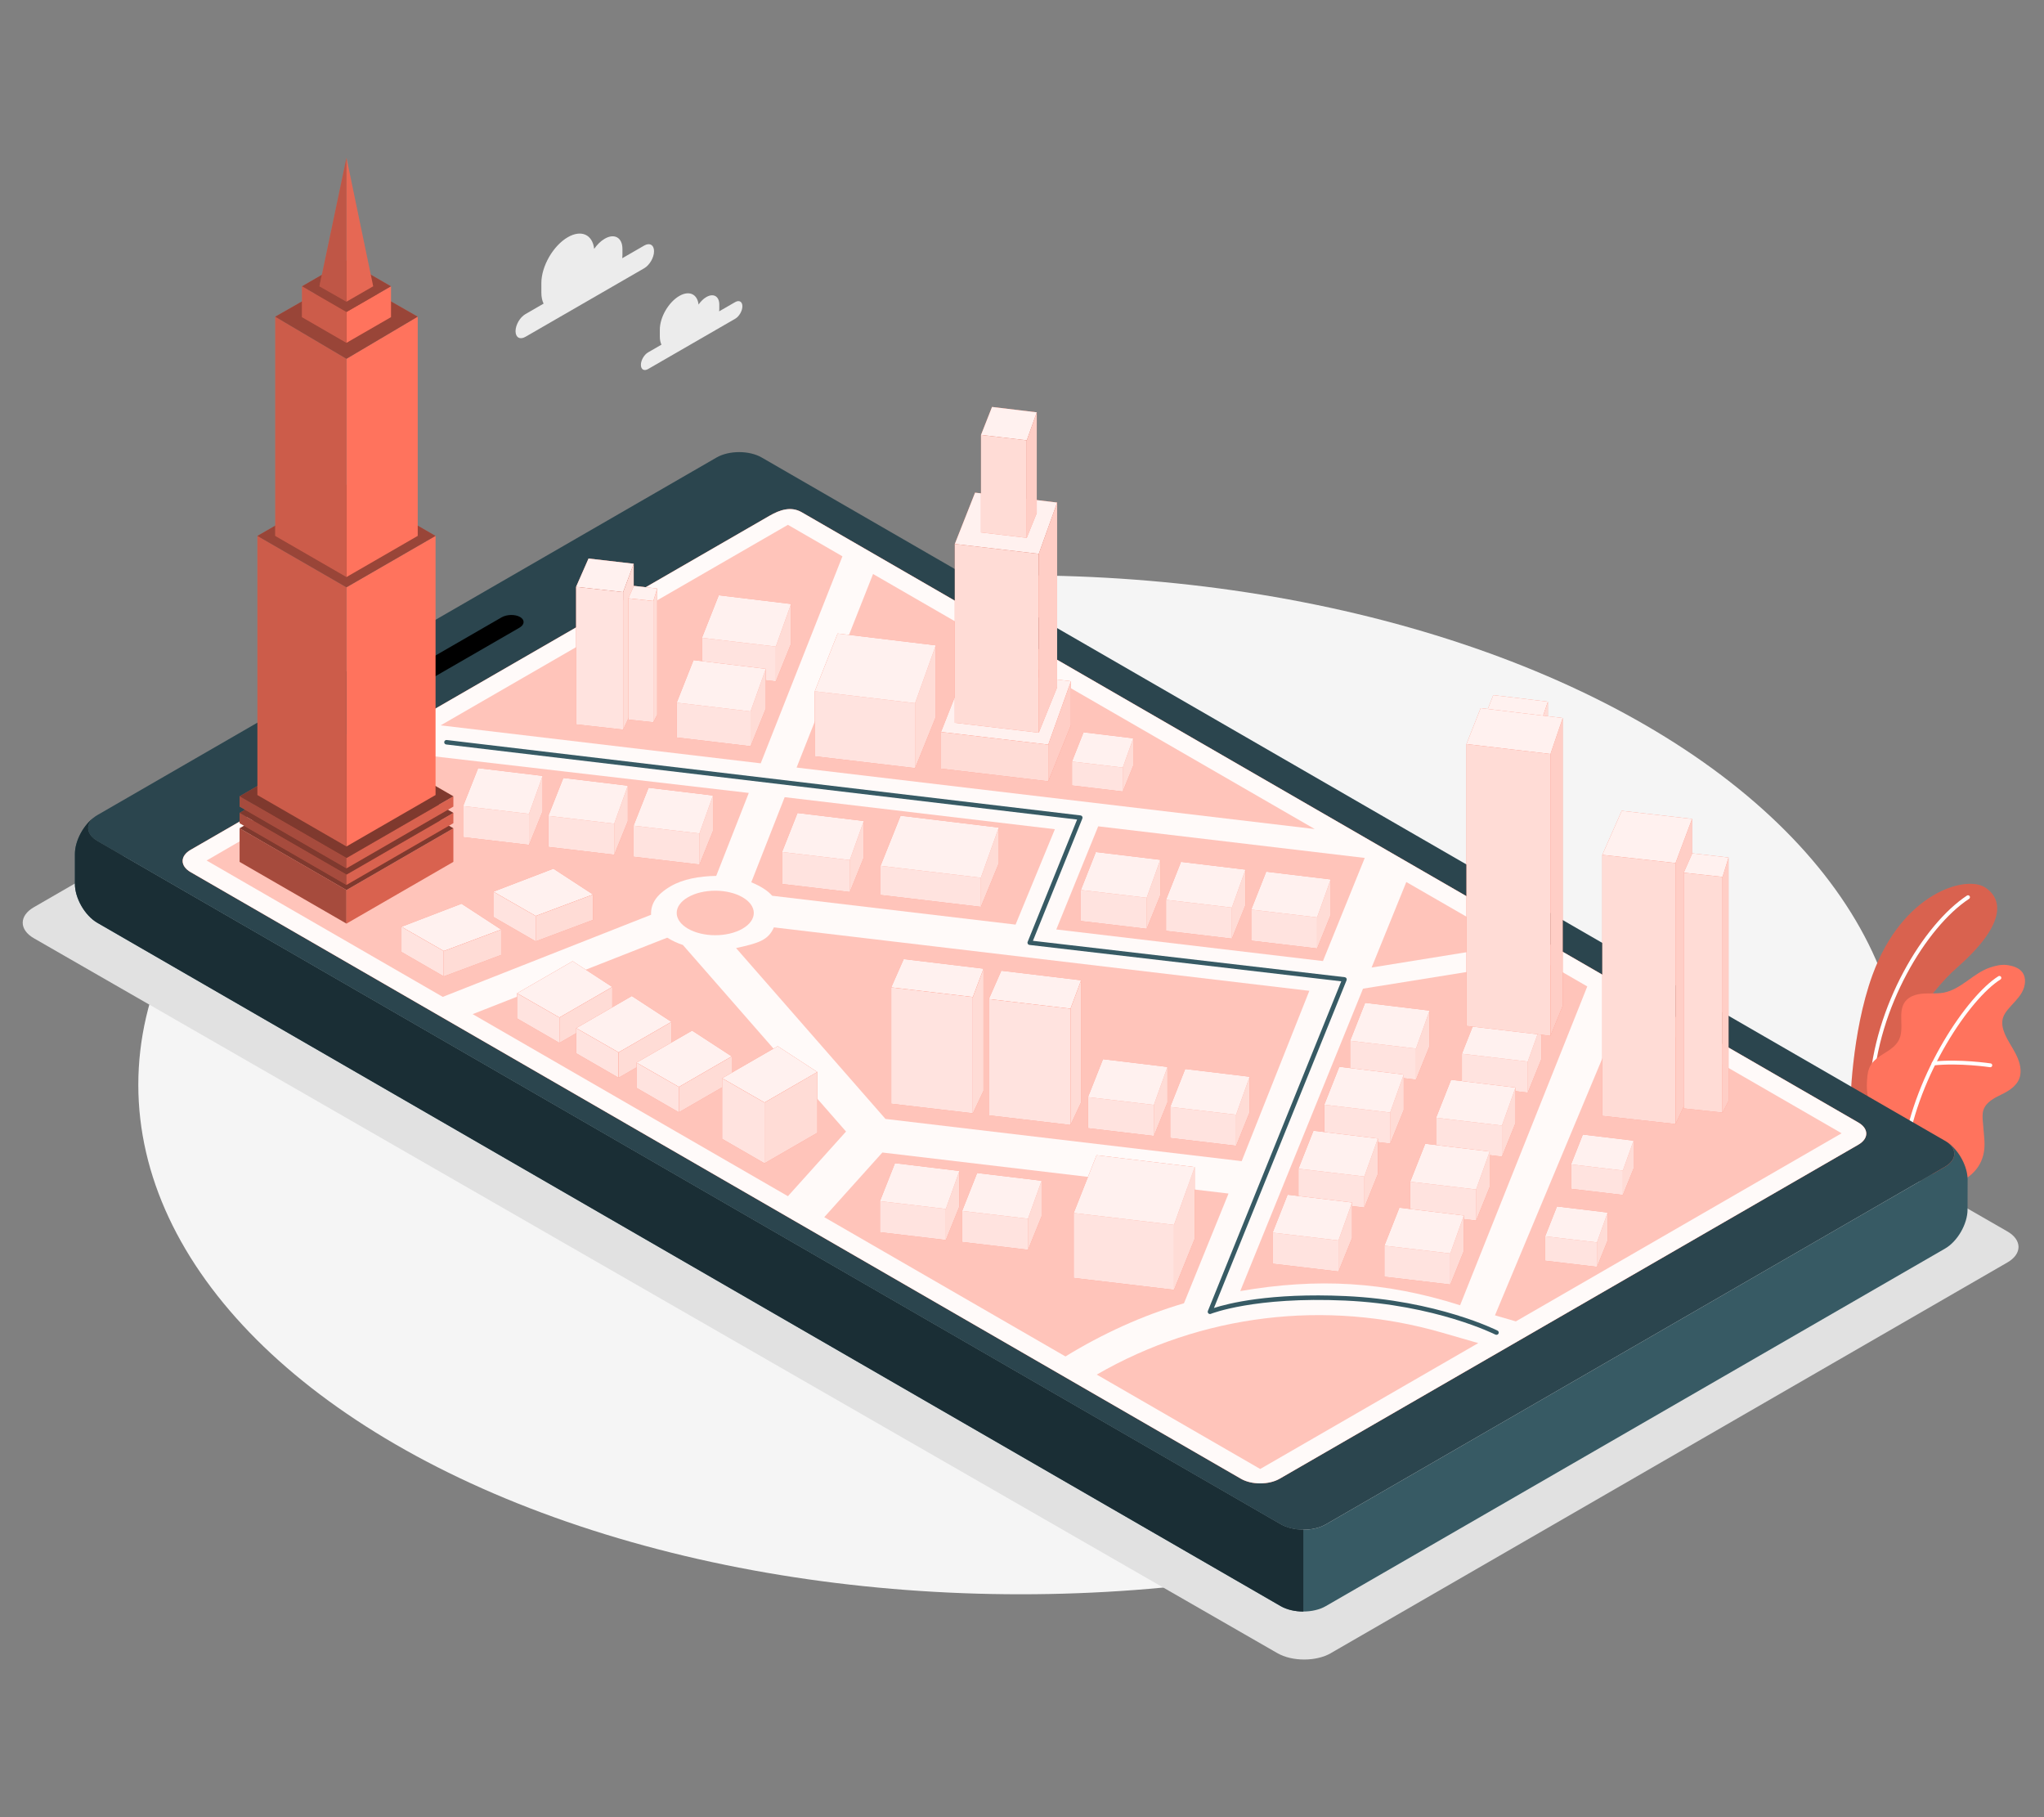 <?xml version="1.0" encoding="UTF-8"?>
<svg id="Layer_2" data-name="Layer 2" xmlns="http://www.w3.org/2000/svg" viewBox="0 0 540 480">
  <rect x="0" y="0" width="540" height="480" fill="#808080" stroke="none"/>
  <defs>
    <style>
      .cls-1 {
        fill: #ff735d;
      }

      .cls-1, .cls-2, .cls-3, .cls-4, .cls-5, .cls-6, .cls-7, .cls-8, .cls-9, .cls-10, .cls-11, .cls-12, .cls-13, .cls-14, .cls-15, .cls-16, .cls-17, .cls-18, .cls-19, .cls-20, .cls-21, .cls-22 {
        stroke-width: 0px;
      }

      .cls-2, .cls-23 {
        opacity: .4;
      }

      .cls-3 {
        fill: #375a64;
      }

      .cls-4 {
        fill: #e1e1e1;
      }

      .cls-5 {
        fill: #ececec;
      }

      .cls-6 {
        opacity: .9;
      }

      .cls-6, .cls-10, .cls-15, .cls-17, .cls-18, .cls-21 {
        fill: #fff;
      }

      .cls-7 {
        opacity: .25;
      }

      .cls-9 {
        fill: #2b454e;
      }

      .cls-10 {
        opacity: .8;
      }

      .cls-11 {
        fill: #f5f5f5;
      }

      .cls-12 {
        fill: none;
      }

      .cls-13 {
        opacity: .2;
      }

      .cls-14 {
        fill: #1a2e35;
      }

      .cls-24, .cls-20 {
        opacity: .15;
      }

      .cls-16 {
        opacity: .35;
      }

      .cls-17 {
        opacity: .65;
      }

      .cls-18 {
        opacity: .75;
      }

      .cls-19 {
        opacity: .5;
      }

      .cls-21 {
        opacity: .96;
      }

      .cls-22 {
        opacity: .1;
      }
    </style>
  </defs>
  <g id="Layer_2-2" data-name="Layer 2">
    <g>
      <rect class="cls-12" width="540" height="480"/>
      <g>
        <ellipse id="Floor" class="cls-11" cx="269.63" cy="286.55" rx="233.09" ry="134.57"/>
        <path id="Shadow" class="cls-4" d="m351.62,436.65l178.71-103.18c3.92-2.26,3.92-5.93,0-8.19L201.83,136.46c-3.92-2.26-10.26-2.26-14.18,0L8.94,239.64c-3.92,2.26-3.92,5.93,0,8.19l328.51,188.83c3.92,2.26,10.26,2.26,14.18,0Z"/>
        <g id="Plants">
          <g>
            <path class="cls-1" d="m495.05,297.54l-6.23-5.37s.25-19.18,5.86-34.61c7.89-21.7,24.64-26.46,29.74-23.15,5.1,3.3,5.11,10.19-7.4,21.18-7.39,6.48-18.11,21.14-21.97,41.96Z"/>
            <g class="cls-24">
              <path class="cls-8" d="m495.05,297.54l-6.23-5.37s.25-19.18,5.86-34.61c7.89-21.7,24.64-26.46,29.74-23.15,5.1,3.3,5.11,10.19-7.4,21.18-7.39,6.48-18.11,21.14-21.97,41.96Z"/>
            </g>
            <path class="cls-15" d="m494.24,288.16s.05,0,.07,0c.28.02.52-.2.54-.48,1.18-21.52,14.08-42.85,25.36-50.26.23-.15.3-.47.15-.71-.16-.23-.47-.3-.71-.15-11.48,7.55-24.61,29.21-25.81,51.05-.01.26.16.48.41.53Z"/>
          </g>
          <g>
            <path class="cls-1" d="m513.4,312.56c.98.85,3.54-.09,4.53-.51,1.69-.71,3.18-1.9,4.3-3.35,1.3-1.69,1.93-3.65,2.04-5.78.06-1.1-.04-2.21-.14-3.31-.1-1.08-.19-2.16-.28-3.24-.09-1.07-.18-2.17.15-3.18.68-2.05,2.83-3.16,4.77-4.09,2.15-1.04,4.46-2.51,4.94-5.04.37-1.95-.29-3.96-1.2-5.73-.91-1.77-2.08-3.4-2.86-5.23-.56-1.32-.91-2.8-.51-4.18.25-.85.77-1.6,1.33-2.29,1.21-1.47,2.68-2.75,3.64-4.4s1.3-3.86.17-5.4c-.93-1.26-2.59-1.73-4.14-1.93-1.44-.18-2.95.19-4.32.64-4.45,1.45-7.66,5.76-12.26,6.65-1.77.34-3.6.14-5.4.26-1.8.12-3.72.65-4.82,2.08-2.17,2.82-.02,7.23-1.76,10.33-1.54,2.74-4.61,3.31-6.73,5.64-.93,1.02-1.35,2.33-1.5,3.69-.25,2.32-.24,4.06.36,6.8.5,2.27,2.42,6.54,2.42,6.54.05.08,17.11,14.89,17.26,15.02Z"/>
            <path class="cls-15" d="m503.2,304.28s.01,0,.01,0c.29.04.54-.15.59-.43,3.04-20,16.65-40.08,24.69-45.12.24-.15.31-.46.16-.7-.15-.24-.46-.31-.7-.16-8.2,5.14-22.07,25.55-25.15,45.83-.04.27.14.52.41.58Z"/>
            <path class="cls-15" d="m510.74,281.42s.1.01.15,0c6.76-.73,14.77.47,14.85.48.28.04.54-.15.58-.43.04-.28-.12-.54-.43-.58-.08-.01-8.22-1.23-15.11-.49-.28.03-.48.28-.45.56.02.23.19.4.41.45Z"/>
          </g>
        </g>
        <g id="Clouds">
          <path id="Cloud" class="cls-5" d="m170.18,64.87l-5.79,3.34c.03-.26.05-.52.05-.77v-1.68c0-2.99-2.1-4.2-4.68-2.7-1.05.6-2.01,1.56-2.79,2.68-.42-3.75-3.37-5.15-6.95-3.09-3.87,2.23-7,7.67-7,12.13v2.51c0,1.16.21,2.13.59,2.91l-4.81,2.78c-1.43.83-2.6,2.84-2.6,4.5s1.16,2.33,2.6,1.5l31.39-18.12c1.43-.83,2.6-2.84,2.6-4.5s-1.16-2.33-2.6-1.5Z"/>
          <path id="Cloud-2" data-name="Cloud" class="cls-5" d="m194.24,79.79l-4.25,2.45c.02-.19.04-.38.04-.56v-1.23c0-2.19-1.54-3.08-3.43-1.98-.77.44-1.47,1.15-2.05,1.97-.31-2.75-2.47-3.78-5.09-2.26-2.84,1.64-5.14,5.62-5.14,8.89v1.84c0,.85.16,1.56.43,2.13l-3.53,2.04c-1.05.61-1.9,2.08-1.9,3.3s.85,1.71,1.9,1.1l23.01-13.28c1.05-.61,1.9-2.08,1.9-3.3s-.85-1.71-1.9-1.1Z"/>
        </g>
        <g id="Device">
          <g id="Device-2" data-name="Device">
            <g id="Device-3" data-name="Device">
              <path class="cls-3" d="m514.64,301.87c2.46,1.91,2.2,4.62-.79,6.33l-163.58,94.46c-3.29,1.88-8.62,1.89-11.9,0L25.74,222.15c-3.03-1.75-3.27-4.5-.7-6.4-2.96,2.09-5.25,6.32-5.25,9.84v7.86c-.02,3.79,2.64,8.41,5.94,10.31l312.62,180.49c3.3,1.9,8.63,1.9,11.91,0l163.59-94.44c3.29-1.88,5.95-6.5,5.95-10.31l.02-7.88c0-3.48-2.24-7.65-5.16-9.77Z"/>
              <path class="cls-9" d="m513.85,301.34L201.22,120.84c-3.28-1.89-8.61-1.89-11.9,0L25.74,215.29c-3.29,1.88-3.28,4.97,0,6.86l312.63,180.5c3.28,1.89,8.61,1.89,11.9,0l163.58-94.46c3.29-1.89,3.28-4.97,0-6.86Z"/>
              <path class="cls-14" d="m25.04,215.75c-2.96,2.09-5.25,6.32-5.25,9.84v7.86c0,3.8,2.64,8.41,5.94,10.31l312.62,180.49c1.65.95,3.81,1.42,5.97,1.43v-21.62c-2.15,0-4.31-.48-5.94-1.42L25.74,222.15c-3.03-1.75-3.27-4.5-.7-6.4Z"/>
              <path class="cls-8" d="m105.7,184.56c1.67-.96,1.67-2.53,0-3.49-1.67-.96-4.38-.96-6.05,0-1.67.96-1.67,2.53,0,3.49,1.67.96,4.38.96,6.05,0Z"/>
              <path class="cls-8" d="m113.89,179.28l23.35-13.48c1.39-.8,1.46-2.07.16-2.82-1.31-.75-3.5-.71-4.89.09l-23.35,13.48c-1.39.8-1.46,2.07-.16,2.82,1.31.75,3.5.71,4.89-.09Z"/>
              <path class="cls-1" d="m211.81,135.31c-2.81-1.62-5.74-.68-8.55.95L50.36,224.48c-2.81,1.62-2.82,4.26,0,5.89l277.48,160.24c2.82,1.63,7.39,1.62,10.21,0l152.88-88.23c2.83-1.63,2.82-4.26.01-5.88L211.81,135.31Z"/>
              <path class="cls-21" d="m211.81,135.31c-2.81-1.62-5.74-.68-8.55.95L50.36,224.48c-2.81,1.62-2.82,4.26,0,5.89l277.48,160.24c2.82,1.63,7.39,1.62,10.21,0l152.88-88.23c2.83-1.63,2.82-4.26.01-5.88L211.81,135.31Z"/>
            </g>
          </g>
          <g class="cls-23">
            <path class="cls-1" d="m332.94,388.02l57.6-33.25-9.67-2.79c-30.62-8.84-63.52-4.83-91.12,11.11h0l43.19,24.94Z"/>
            <path class="cls-1" d="m400.48,349.03l86.05-49.68-57.59-33.25-33.99,81.34c1.78.51,3.63,1.05,5.53,1.6Z"/>
            <path class="cls-1" d="m419.34,260.56l-33.6,84.22c-19.85-6.3-37.68-7.26-58.08-3.75l32.43-79.88,47.14-7.58,12.1,6.99Z"/>
            <path class="cls-1" d="m312.79,344.26l11.77-28.99-91.45-10.84-15.35,17.08,63.72,36.79c9.8-6,20.22-10.78,31.31-14.05Z"/>
            <polygon class="cls-1" points="371.53 232.98 400.14 249.47 362.36 255.57 371.53 232.98"/>
            <path class="cls-1" d="m181.76,237c3.98-2.3,10.42-2.3,14.4,0,3.98,2.3,3.98,6.02,0,8.31-3.98,2.3-10.42,2.3-14.4,0s-3.98-6.02,0-8.31Z"/>
            <path class="cls-1" d="m345.91,261.72l-141.46-16.76c-1.49,3.4-4.05,4.17-9.99,5.47l39.47,45.13,94.11,11.15,17.87-44.99Z"/>
            <path class="cls-1" d="m278.69,219.03l-10.39,25.2-64.3-7.62c-1.22-1.39-3.1-2.56-5.52-3.56l8.82-22.48,71.39,8.46Z"/>
            <polygon class="cls-1" points="360.55 226.62 349.51 253.86 279.06 245.51 290.13 218.27 360.55 226.62"/>
            <polygon class="cls-1" points="347.34 218.99 230.65 151.62 210.45 202.75 347.34 218.99"/>
            <path class="cls-1" d="m180.42,249.62l43.09,49.27-15.35,17.08-83.29-48.09,51.4-20.2c1.33.81,2.71,1.47,4.15,1.93Z"/>
            <polygon class="cls-1" points="200.97 201.63 222.56 146.95 208.16 138.63 116.42 191.6 200.97 201.63"/>
            <path class="cls-1" d="m104.14,198.56l-49.56,28.74,62.39,36.02,55.04-21.69c-.12-2.64,1.13-5.18,5.19-7.54,3.31-1.91,7.45-2.63,12.02-2.73l8.6-21.91-93.68-10.89Z"/>
          </g>
          <g id="City">
            <g>
              <polygon class="cls-1" points="215.25 199.76 215.25 182.6 241.75 185.74 241.75 202.89 215.25 199.76"/>
              <polygon class="cls-1" points="241.75 185.74 247.22 170.47 247.22 189.39 241.75 202.89 241.75 185.74"/>
              <polygon class="cls-1" points="247.22 170.47 221.29 167.34 215.25 182.6 241.75 185.74 247.22 170.47"/>
              <polygon class="cls-10" points="215.25 199.76 215.25 182.6 241.75 185.74 241.75 202.89 215.25 199.76"/>
              <polygon class="cls-18" points="241.75 185.74 247.22 170.47 247.22 189.39 241.75 202.89 241.75 185.74"/>
              <polygon class="cls-6" points="247.22 170.47 221.29 167.34 215.25 182.6 241.75 185.74 247.22 170.47"/>
            </g>
            <g>
              <polygon class="cls-1" points="232.63 236.4 232.63 228.71 259.13 231.85 259.13 239.54 232.63 236.4"/>
              <polygon class="cls-1" points="259.13 231.85 263.86 218.6 263.86 228.05 259.13 239.54 259.13 231.85"/>
              <polygon class="cls-1" points="263.86 218.6 237.93 215.47 232.63 228.71 259.13 231.85 263.86 218.6"/>
              <polygon class="cls-10" points="232.63 236.4 232.63 228.71 259.13 231.85 259.13 239.54 232.63 236.4"/>
              <polygon class="cls-18" points="259.13 231.85 263.86 218.6 263.86 228.05 259.13 239.54 259.13 231.85"/>
              <polygon class="cls-6" points="263.86 218.6 237.93 215.47 232.63 228.71 259.13 231.85 263.86 218.6"/>
            </g>
            <g>
              <polygon class="cls-1" points="283.66 337.56 283.66 320.41 310.16 323.54 310.16 340.7 283.66 337.56"/>
              <polygon class="cls-1" points="310.16 323.54 315.63 308.27 315.63 327.19 310.16 340.7 310.16 323.54"/>
              <polygon class="cls-1" points="315.63 308.27 289.7 305.14 283.66 320.41 310.16 323.54 315.63 308.27"/>
              <polygon class="cls-10" points="283.66 337.56 283.66 320.41 310.16 323.54 310.16 340.7 283.66 337.56"/>
              <polygon class="cls-18" points="310.16 323.54 315.63 308.27 315.63 327.19 310.16 340.7 310.16 323.54"/>
              <polygon class="cls-6" points="315.63 308.27 289.7 305.14 283.66 320.41 310.16 323.54 315.63 308.27"/>
            </g>
            <g>
              <polygon class="cls-1" points="283.21 207.48 283.21 201.16 296.62 202.75 296.62 209.07 283.21 207.48"/>
              <polygon class="cls-1" points="296.62 202.75 299.39 195.02 299.39 202.23 296.62 209.07 296.62 202.75"/>
              <polygon class="cls-1" points="299.39 195.02 286.26 193.43 283.21 201.16 296.62 202.75 299.39 195.02"/>
              <polygon class="cls-10" points="283.21 207.48 283.21 201.16 296.62 202.75 296.62 209.07 283.21 207.48"/>
              <polygon class="cls-18" points="296.62 202.75 299.39 195.02 299.39 202.23 296.62 209.07 296.62 202.75"/>
              <polygon class="cls-6" points="299.39 195.02 286.26 193.43 283.21 201.16 296.62 202.75 299.39 195.02"/>
            </g>
            <g>
              <polygon class="cls-1" points="185.45 177.68 185.45 168.48 204.96 170.79 204.96 179.98 185.45 177.68"/>
              <polygon class="cls-1" points="204.96 170.79 208.98 159.54 208.98 170.04 204.96 179.98 204.96 170.79"/>
              <polygon class="cls-1" points="208.98 159.54 189.89 157.24 185.45 168.48 204.96 170.79 208.98 159.54"/>
              <polygon class="cls-10" points="185.45 177.68 185.45 168.48 204.96 170.79 204.96 179.98 185.45 177.68"/>
              <polygon class="cls-18" points="204.96 170.79 208.98 159.54 208.98 170.04 204.96 179.98 204.96 170.79"/>
              <polygon class="cls-6" points="208.98 159.54 189.89 157.24 185.45 168.48 204.96 170.79 208.98 159.54"/>
            </g>
            <g>
              <polygon class="cls-1" points="285.55 243.28 285.55 235.09 302.94 237.14 302.94 245.34 285.55 243.28"/>
              <polygon class="cls-1" points="302.94 237.14 306.53 227.12 306.53 236.48 302.94 245.34 302.94 237.14"/>
              <polygon class="cls-1" points="306.53 227.12 289.51 225.06 285.55 235.09 302.94 237.14 306.53 227.12"/>
              <polygon class="cls-10" points="285.55 243.28 285.55 235.09 302.94 237.14 302.94 245.34 285.55 243.28"/>
              <polygon class="cls-18" points="302.94 237.14 306.53 227.12 306.53 236.48 302.94 245.34 302.94 237.14"/>
              <polygon class="cls-6" points="306.53 227.12 289.51 225.06 285.55 235.09 302.94 237.14 306.53 227.12"/>
            </g>
            <g>
              <polygon class="cls-1" points="206.61 233.5 206.61 225.06 224.51 227.18 224.51 235.62 206.61 233.5"/>
              <polygon class="cls-1" points="224.51 227.18 228.2 216.87 228.2 226.49 224.51 235.62 224.51 227.18"/>
              <polygon class="cls-1" points="228.2 216.87 210.69 214.75 206.61 225.06 224.51 227.18 228.2 216.87"/>
              <polygon class="cls-10" points="206.61 233.5 206.61 225.06 224.51 227.18 224.51 235.62 206.61 233.5"/>
              <polygon class="cls-18" points="224.51 227.18 228.2 216.87 228.2 226.49 224.51 235.62 224.51 227.18"/>
              <polygon class="cls-6" points="228.2 216.87 210.69 214.75 206.61 225.06 224.51 227.18 228.2 216.87"/>
            </g>
            <g>
              <polygon class="cls-1" points="308.05 245.88 308.05 237.68 325.45 239.74 325.45 247.94 308.05 245.88"/>
              <polygon class="cls-1" points="325.45 239.74 329.04 229.71 329.04 239.07 325.45 247.94 325.45 239.74"/>
              <polygon class="cls-1" points="329.04 229.71 312.01 227.66 308.05 237.68 325.45 239.74 329.04 229.71"/>
              <polygon class="cls-10" points="308.05 245.88 308.05 237.68 325.45 239.74 325.45 247.94 308.05 245.88"/>
              <polygon class="cls-18" points="325.45 239.74 329.04 229.71 329.04 239.07 325.45 247.94 325.45 239.74"/>
              <polygon class="cls-6" points="329.04 229.71 312.01 227.66 308.05 237.68 325.45 239.74 329.04 229.71"/>
            </g>
            <g>
              <polygon class="cls-1" points="330.56 248.47 330.56 240.27 347.96 242.33 347.96 250.53 330.56 248.47"/>
              <polygon class="cls-1" points="347.96 242.33 351.55 232.3 351.55 241.66 347.96 250.53 347.96 242.33"/>
              <polygon class="cls-1" points="351.55 232.3 334.52 230.25 330.56 240.27 347.96 242.33 351.55 232.3"/>
              <polygon class="cls-10" points="330.56 248.47 330.56 240.27 347.96 242.33 347.96 250.53 330.56 248.47"/>
              <polygon class="cls-18" points="347.96 242.33 351.55 232.3 351.55 241.66 347.96 250.53 347.96 242.33"/>
              <polygon class="cls-6" points="351.55 232.3 334.52 230.25 330.56 240.27 347.96 242.33 351.55 232.3"/>
            </g>
            <g>
              <polygon class="cls-1" points="122.36 221.12 122.36 212.92 139.76 214.98 139.76 223.17 122.36 221.12"/>
              <polygon class="cls-1" points="139.76 214.98 143.35 204.95 143.35 214.31 139.76 223.17 139.76 214.98"/>
              <polygon class="cls-1" points="143.35 204.95 126.32 202.9 122.36 212.92 139.76 214.98 143.35 204.95"/>
              <polygon class="cls-10" points="122.36 221.12 122.36 212.92 139.76 214.98 139.76 223.17 122.36 221.12"/>
              <polygon class="cls-18" points="139.76 214.98 143.35 204.95 143.35 214.31 139.76 223.17 139.76 214.98"/>
              <polygon class="cls-6" points="143.35 204.95 126.32 202.9 122.36 212.92 139.76 214.98 143.35 204.95"/>
            </g>
            <g>
              <polygon class="cls-1" points="144.87 223.71 144.87 215.51 162.27 217.57 162.27 225.77 144.87 223.71"/>
              <polygon class="cls-1" points="162.27 217.57 165.86 207.54 165.86 216.9 162.27 225.77 162.27 217.57"/>
              <polygon class="cls-1" points="165.86 207.54 148.83 205.49 144.87 215.51 162.27 217.57 165.86 207.54"/>
              <polygon class="cls-10" points="144.87 223.71 144.87 215.51 162.27 217.57 162.27 225.77 144.87 223.71"/>
              <polygon class="cls-18" points="162.27 217.57 165.86 207.54 165.86 216.9 162.27 225.77 162.27 217.57"/>
              <polygon class="cls-6" points="165.86 207.54 148.83 205.49 144.87 215.51 162.27 217.57 165.86 207.54"/>
            </g>
            <g>
              <polygon class="cls-1" points="167.38 226.3 167.38 218.1 184.78 220.16 184.78 228.36 167.38 226.3"/>
              <polygon class="cls-1" points="184.78 220.16 188.36 210.13 188.36 219.49 184.78 228.36 184.78 220.16"/>
              <polygon class="cls-1" points="188.36 210.13 171.34 208.08 167.38 218.1 184.78 220.16 188.36 210.13"/>
              <polygon class="cls-10" points="167.38 226.3 167.38 218.1 184.78 220.16 184.78 228.36 167.38 226.3"/>
              <polygon class="cls-18" points="184.78 220.16 188.36 210.13 188.36 219.49 184.78 228.36 184.78 220.16"/>
              <polygon class="cls-6" points="188.36 210.13 171.34 208.08 167.38 218.1 184.78 220.16 188.36 210.13"/>
            </g>
            <g>
              <polygon class="cls-1" points="392.01 194.81 392.01 189.92 406.77 191.66 406.77 196.54 392.01 194.81"/>
              <polygon class="cls-10" points="392.01 194.81 392.01 189.92 406.77 191.66 406.77 196.54 392.01 194.81"/>
              <polygon class="cls-1" points="406.77 191.66 408.93 185.34 408.93 191.27 406.77 196.54 406.77 191.66"/>
              <polygon class="cls-18" points="406.77 191.66 408.93 185.34 408.93 191.27 406.77 196.54 406.77 191.66"/>
              <polygon class="cls-1" points="408.93 185.34 394.51 183.61 392.01 189.92 406.77 191.66 408.93 185.34"/>
              <polygon class="cls-6" points="408.93 185.34 394.51 183.61 392.01 189.92 406.77 191.66 408.93 185.34"/>
            </g>
            <g>
              <polygon class="cls-1" points="287.44 298 287.44 289.8 304.84 291.86 304.84 300.06 287.44 298"/>
              <polygon class="cls-1" points="304.84 291.86 308.43 281.83 308.43 291.19 304.84 300.06 304.84 291.86"/>
              <polygon class="cls-1" points="308.43 281.83 291.4 279.78 287.44 289.8 304.84 291.86 308.43 281.83"/>
              <polygon class="cls-10" points="287.44 298 287.44 289.8 304.84 291.86 304.84 300.06 287.44 298"/>
              <polygon class="cls-18" points="304.84 291.86 308.43 281.83 308.43 291.19 304.84 300.06 304.84 291.86"/>
              <polygon class="cls-6" points="308.43 281.83 291.4 279.78 287.44 289.8 304.84 291.86 308.43 281.83"/>
            </g>
            <g>
              <polygon class="cls-1" points="309.16 300.59 309.16 292.39 326.56 294.45 326.56 302.65 309.16 300.59"/>
              <polygon class="cls-1" points="326.56 294.45 330.14 284.42 330.14 293.78 326.56 302.65 326.56 294.45"/>
              <polygon class="cls-1" points="330.14 284.42 313.12 282.37 309.16 292.39 326.56 294.45 330.14 284.42"/>
              <polygon class="cls-10" points="309.16 300.59 309.16 292.39 326.56 294.45 326.56 302.65 309.16 300.59"/>
              <polygon class="cls-18" points="326.56 294.45 330.14 284.42 330.14 293.78 326.56 302.65 326.56 294.45"/>
              <polygon class="cls-6" points="330.14 284.42 313.12 282.37 309.16 292.39 326.56 294.45 330.14 284.42"/>
            </g>
            <g>
              <polygon class="cls-1" points="232.48 325.48 232.48 317.28 249.88 319.34 249.88 327.54 232.48 325.48"/>
              <polygon class="cls-1" points="249.88 319.34 253.46 309.31 253.46 318.67 249.88 327.54 249.88 319.34"/>
              <polygon class="cls-1" points="253.46 309.31 236.44 307.25 232.48 317.28 249.88 319.34 253.46 309.31"/>
              <polygon class="cls-10" points="232.48 325.48 232.48 317.28 249.88 319.34 249.88 327.54 232.48 325.48"/>
              <polygon class="cls-18" points="249.88 319.34 253.46 309.31 253.46 318.67 249.88 327.54 249.88 319.34"/>
              <polygon class="cls-6" points="253.46 309.31 236.44 307.25 232.48 317.28 249.88 319.34 253.46 309.31"/>
            </g>
            <g>
              <polygon class="cls-1" points="254.19 328.06 254.19 319.87 271.59 321.92 271.59 330.12 254.19 328.06"/>
              <polygon class="cls-1" points="271.59 321.92 275.18 311.89 275.18 321.25 271.59 330.12 271.59 321.92"/>
              <polygon class="cls-1" points="275.18 311.89 258.15 309.84 254.19 319.87 271.59 321.92 275.18 311.89"/>
              <polygon class="cls-10" points="254.19 328.06 254.19 319.87 271.59 321.92 271.59 330.12 254.19 328.06"/>
              <polygon class="cls-18" points="271.59 321.92 275.18 311.89 275.18 321.25 271.59 330.12 271.59 321.92"/>
              <polygon class="cls-6" points="275.18 311.89 258.15 309.84 254.19 319.87 271.59 321.92 275.18 311.89"/>
            </g>
            <g>
              <polygon class="cls-1" points="386.22 286.55 386.22 278.35 403.62 280.41 403.62 288.61 386.22 286.55"/>
              <polygon class="cls-1" points="403.62 280.41 407.21 270.38 407.21 279.74 403.62 288.61 403.62 280.41"/>
              <polygon class="cls-1" points="407.21 270.38 390.18 268.33 386.22 278.35 403.62 280.41 407.21 270.38"/>
              <polygon class="cls-10" points="386.22 286.55 386.22 278.35 403.62 280.41 403.62 288.61 386.22 286.55"/>
              <polygon class="cls-18" points="403.62 280.41 407.21 270.38 407.21 279.74 403.62 288.61 403.62 280.41"/>
              <polygon class="cls-6" points="407.21 270.38 390.18 268.33 386.22 278.35 403.62 280.41 407.21 270.38"/>
            </g>
            <g>
              <polygon class="cls-1" points="379.4 303.45 379.4 295.25 396.8 297.31 396.8 305.51 379.4 303.45"/>
              <polygon class="cls-1" points="396.8 297.31 400.38 287.28 400.38 296.64 396.8 305.51 396.8 297.31"/>
              <polygon class="cls-1" points="400.38 287.28 383.36 285.22 379.4 295.25 396.8 297.31 400.38 287.28"/>
              <polygon class="cls-10" points="379.4 303.45 379.4 295.25 396.8 297.31 396.8 305.51 379.4 303.45"/>
              <polygon class="cls-18" points="396.8 297.31 400.38 287.28 400.38 296.64 396.8 305.51 396.8 297.31"/>
              <polygon class="cls-6" points="400.38 287.28 383.36 285.22 379.4 295.25 396.8 297.31 400.38 287.28"/>
            </g>
            <g>
              <polygon class="cls-1" points="372.57 320.34 372.57 312.14 389.97 314.2 389.97 322.4 372.57 320.34"/>
              <polygon class="cls-1" points="389.97 314.2 393.56 304.17 393.56 313.53 389.97 322.4 389.97 314.2"/>
              <polygon class="cls-1" points="393.56 304.17 376.53 302.12 372.57 312.14 389.97 314.2 393.56 304.17"/>
              <polygon class="cls-10" points="372.57 320.34 372.57 312.14 389.97 314.2 389.97 322.4 372.57 320.34"/>
              <polygon class="cls-18" points="389.97 314.2 393.56 304.17 393.56 313.53 389.97 322.4 389.97 314.2"/>
              <polygon class="cls-6" points="393.56 304.17 376.53 302.12 372.57 312.14 389.97 314.2 393.56 304.17"/>
            </g>
            <g>
              <polygon class="cls-1" points="365.74 337.24 365.74 329.04 383.15 331.1 383.15 339.3 365.74 337.24"/>
              <polygon class="cls-1" points="383.15 331.1 386.73 321.07 386.73 330.43 383.15 339.3 383.15 331.1"/>
              <polygon class="cls-1" points="386.73 321.07 369.7 319.01 365.74 329.04 383.15 331.1 386.73 321.07"/>
              <polygon class="cls-10" points="365.74 337.24 365.74 329.04 383.15 331.1 383.15 339.3 365.74 337.24"/>
              <polygon class="cls-18" points="383.15 331.1 386.73 321.07 386.73 330.43 383.15 339.3 383.15 331.1"/>
              <polygon class="cls-6" points="386.73 321.07 369.7 319.01 365.74 329.04 383.15 331.1 386.73 321.07"/>
            </g>
            <g>
              <polygon class="cls-1" points="356.69 283.12 356.69 274.92 374.09 276.98 374.09 285.18 356.69 283.12"/>
              <polygon class="cls-1" points="374.09 276.98 377.67 266.95 377.67 276.31 374.09 285.18 374.09 276.98"/>
              <polygon class="cls-1" points="377.67 266.95 360.65 264.89 356.69 274.92 374.09 276.98 377.67 266.95"/>
              <polygon class="cls-10" points="356.69 283.12 356.69 274.92 374.09 276.98 374.09 285.18 356.69 283.12"/>
              <polygon class="cls-18" points="374.09 276.98 377.67 266.95 377.67 276.31 374.09 285.18 374.09 276.98"/>
              <polygon class="cls-6" points="377.67 266.95 360.65 264.89 356.69 274.92 374.09 276.98 377.67 266.95"/>
            </g>
            <g>
              <polygon class="cls-1" points="349.86 300.01 349.86 291.81 367.26 293.87 367.26 302.07 349.86 300.01"/>
              <polygon class="cls-1" points="367.26 293.87 370.85 283.84 370.85 293.2 367.26 302.07 367.26 293.87"/>
              <polygon class="cls-1" points="370.85 283.84 353.82 281.79 349.86 291.81 367.26 293.87 370.85 283.84"/>
              <polygon class="cls-10" points="349.86 300.01 349.86 291.81 367.26 293.87 367.26 302.07 349.86 300.01"/>
              <polygon class="cls-18" points="367.26 293.87 370.85 283.84 370.85 293.2 367.26 302.07 367.26 293.87"/>
              <polygon class="cls-6" points="370.85 283.84 353.82 281.79 349.86 291.81 367.26 293.87 370.85 283.84"/>
            </g>
            <g>
              <polygon class="cls-1" points="343.04 316.91 343.04 308.71 360.44 310.77 360.44 318.97 343.04 316.91"/>
              <polygon class="cls-1" points="360.44 310.77 364.02 300.74 364.02 310.1 360.44 318.97 360.44 310.77"/>
              <polygon class="cls-1" points="364.02 300.74 347 298.68 343.04 308.71 360.44 310.77 364.02 300.74"/>
              <polygon class="cls-10" points="343.04 316.91 343.04 308.71 360.44 310.77 360.44 318.97 343.04 316.91"/>
              <polygon class="cls-18" points="360.44 310.77 364.02 300.74 364.02 310.1 360.44 318.97 360.44 310.77"/>
              <polygon class="cls-6" points="364.02 300.74 347 298.68 343.04 308.71 360.44 310.77 364.02 300.74"/>
            </g>
            <g>
              <polygon class="cls-1" points="336.21 333.8 336.21 325.6 353.61 327.66 353.61 335.86 336.21 333.8"/>
              <polygon class="cls-1" points="353.61 327.66 357.2 317.63 357.2 326.99 353.61 335.86 353.61 327.66"/>
              <polygon class="cls-1" points="357.2 317.63 340.17 315.58 336.21 325.6 353.61 327.66 357.2 317.63"/>
              <polygon class="cls-10" points="336.21 333.8 336.21 325.6 353.61 327.66 353.61 335.86 336.21 333.8"/>
              <polygon class="cls-18" points="353.61 327.66 357.2 317.63 357.2 326.99 353.61 335.86 353.61 327.66"/>
              <polygon class="cls-6" points="357.2 317.63 340.17 315.58 336.21 325.6 353.61 327.66 357.2 317.63"/>
            </g>
            <g>
              <polygon class="cls-1" points="415.06 314.02 415.06 307.57 428.74 309.19 428.74 315.64 415.06 314.02"/>
              <polygon class="cls-1" points="428.74 309.19 431.57 301.3 431.57 308.66 428.74 315.64 428.74 309.19"/>
              <polygon class="cls-1" points="431.57 301.3 418.17 299.69 415.06 307.57 428.74 309.19 431.57 301.3"/>
              <polygon class="cls-10" points="415.06 314.02 415.06 307.57 428.74 309.19 428.74 315.64 415.06 314.02"/>
              <polygon class="cls-18" points="428.74 309.19 431.57 301.3 431.57 308.66 428.74 315.64 428.74 309.19"/>
              <polygon class="cls-6" points="431.57 301.3 418.17 299.69 415.06 307.57 428.74 309.19 431.57 301.3"/>
            </g>
            <g>
              <polygon class="cls-1" points="408.22 333.01 408.22 326.56 421.9 328.18 421.9 334.63 408.22 333.01"/>
              <polygon class="cls-1" points="421.9 328.18 424.72 320.29 424.72 327.65 421.9 334.63 421.9 328.18"/>
              <polygon class="cls-1" points="424.72 320.29 411.33 318.68 408.22 326.56 421.9 328.18 424.72 320.29"/>
              <polygon class="cls-10" points="408.22 333.01 408.22 326.56 421.9 328.18 421.9 334.63 408.22 333.01"/>
              <polygon class="cls-18" points="421.9 328.18 424.72 320.29 424.72 327.65 421.9 334.63 421.9 328.18"/>
              <polygon class="cls-6" points="424.72 320.29 411.33 318.68 408.22 326.56 421.9 328.18 424.72 320.29"/>
            </g>
            <g>
              <polygon class="cls-1" points="261.25 294.61 261.25 263.89 282.81 266.43 282.81 297.15 261.25 294.61"/>
              <polygon class="cls-10" points="261.25 294.61 261.25 263.89 282.81 266.43 282.81 297.15 261.25 294.61"/>
              <polygon class="cls-1" points="282.81 266.43 285.61 258.94 285.61 291.19 282.81 297.15 282.81 266.43"/>
              <polygon class="cls-18" points="282.81 266.43 285.61 258.94 285.61 291.19 282.81 297.15 282.81 266.43"/>
              <polygon class="cls-1" points="285.61 258.94 264.54 256.41 261.25 263.89 282.81 266.43 285.61 258.94"/>
              <polygon class="cls-6" points="285.61 258.94 264.54 256.41 261.25 263.89 282.81 266.43 285.61 258.94"/>
            </g>
            <g>
              <g>
                <polygon class="cls-1" points="152.19 191.33 152.19 155.01 164.62 156.39 164.62 192.72 152.19 191.33"/>
                <polygon class="cls-10" points="152.19 191.33 152.19 155.01 164.62 156.39 164.62 192.72 152.19 191.33"/>
                <polygon class="cls-1" points="164.62 156.39 167.42 148.91 167.42 186.76 164.62 192.72 164.62 156.39"/>
                <polygon class="cls-18" points="164.62 156.39 167.42 148.91 167.42 186.76 164.62 192.72 164.62 156.39"/>
                <polygon class="cls-1" points="167.42 148.91 155.48 147.53 152.19 155.01 164.62 156.39 167.42 148.91"/>
                <polygon class="cls-6" points="167.42 148.91 155.48 147.53 152.19 155.01 164.62 156.39 167.42 148.91"/>
              </g>
              <g>
                <polygon class="cls-1" points="166.02 190.07 166.02 158.03 172.6 158.74 172.6 190.78 166.02 190.07"/>
                <polygon class="cls-10" points="166.02 190.07 166.02 158.03 172.6 158.74 172.6 190.78 166.02 190.07"/>
                <polygon class="cls-1" points="172.6 158.74 173.62 155.46 173.62 188.81 172.6 190.78 172.6 158.74"/>
                <polygon class="cls-18" points="172.6 158.74 173.62 155.46 173.62 188.81 172.6 190.78 172.6 158.74"/>
                <polygon class="cls-1" points="173.62 155.46 167.47 154.75 166.02 158.03 172.6 158.74 173.62 155.46"/>
                <polygon class="cls-6" points="173.62 155.46 167.47 154.75 166.02 158.03 172.6 158.74 173.62 155.46"/>
              </g>
            </g>
            <g>
              <polygon class="cls-1" points="235.46 291.54 235.46 260.81 257.02 263.35 257.02 294.07 235.46 291.54"/>
              <polygon class="cls-10" points="235.46 291.54 235.46 260.81 257.02 263.35 257.02 294.07 235.46 291.54"/>
              <polygon class="cls-1" points="257.02 263.35 259.83 255.87 259.83 288.11 257.02 294.07 257.02 263.35"/>
              <polygon class="cls-18" points="257.02 263.35 259.83 255.87 259.83 288.11 257.02 294.07 257.02 263.35"/>
              <polygon class="cls-1" points="259.83 255.87 238.75 253.34 235.46 260.81 257.02 263.35 259.83 255.87"/>
              <polygon class="cls-6" points="259.83 255.87 238.75 253.34 235.46 260.81 257.02 263.35 259.83 255.87"/>
            </g>
            <g>
              <polygon class="cls-1" points="178.78 194.8 178.78 185.61 198.29 187.92 198.29 197.11 178.78 194.8"/>
              <polygon class="cls-1" points="198.29 187.92 202.31 176.67 202.31 187.17 198.29 197.11 198.29 187.92"/>
              <polygon class="cls-1" points="202.31 176.67 183.22 174.37 178.78 185.61 198.29 187.92 202.31 176.67"/>
              <polygon class="cls-10" points="178.78 194.8 178.78 185.61 198.29 187.92 198.29 197.11 178.78 194.8"/>
              <polygon class="cls-18" points="198.29 187.92 202.31 176.67 202.31 187.17 198.29 197.11 198.29 187.92"/>
              <polygon class="cls-6" points="202.31 176.67 183.22 174.37 178.78 185.61 198.29 187.92 202.31 176.67"/>
            </g>
            <g>
              <g>
                <polygon class="cls-1" points="161.76 260.71 147.79 268.78 136.6 262.37 151.29 253.89 161.76 260.71"/>
                <polygon class="cls-6" points="161.76 260.71 147.79 268.78 136.6 262.37 151.29 253.89 161.76 260.71"/>
                <polygon class="cls-1" points="136.6 269.01 136.6 262.37 147.79 268.78 147.79 275.47 136.6 269.01"/>
                <polygon class="cls-10" points="136.6 269.01 136.6 262.37 147.79 268.78 147.79 275.47 136.6 269.01"/>
                <polygon class="cls-1" points="161.76 260.71 161.76 267.4 147.79 275.47 147.79 268.78 161.76 260.71"/>
                <polygon class="cls-18" points="161.76 260.71 161.76 267.4 147.79 275.47 147.79 268.78 161.76 260.71"/>
              </g>
              <g>
                <polygon class="cls-1" points="177.39 269.93 163.42 277.99 152.23 271.58 166.92 263.1 177.39 269.93"/>
                <polygon class="cls-6" points="177.39 269.93 163.42 277.99 152.23 271.58 166.92 263.1 177.39 269.93"/>
                <polygon class="cls-1" points="152.23 278.22 152.23 271.58 163.42 277.99 163.42 284.68 152.23 278.22"/>
                <polygon class="cls-10" points="152.23 278.22 152.23 271.58 163.42 277.99 163.42 284.68 152.23 278.22"/>
                <polygon class="cls-1" points="177.39 269.93 177.39 276.61 163.42 284.68 163.42 277.99 177.39 269.93"/>
                <polygon class="cls-18" points="177.39 269.93 177.39 276.61 163.42 284.68 163.42 277.99 177.39 269.93"/>
              </g>
              <g>
                <polygon class="cls-1" points="193.32 279.05 179.35 287.12 168.16 280.7 182.85 272.23 193.32 279.05"/>
                <polygon class="cls-6" points="193.32 279.05 179.35 287.12 168.16 280.7 182.85 272.23 193.32 279.05"/>
                <polygon class="cls-1" points="168.16 287.35 168.16 280.7 179.35 287.12 179.35 293.81 168.16 287.35"/>
                <polygon class="cls-10" points="168.16 287.35 168.16 280.7 179.35 287.12 179.35 293.81 168.16 287.35"/>
                <polygon class="cls-1" points="193.32 279.05 193.32 285.74 179.35 293.81 179.35 287.12 193.32 279.05"/>
                <polygon class="cls-18" points="193.32 279.05 193.32 285.74 179.35 293.81 179.35 287.12 193.32 279.05"/>
              </g>
            </g>
            <g>
              <polygon class="cls-1" points="215.94 283.17 201.97 291.24 190.78 284.82 205.47 276.35 215.94 283.17"/>
              <polygon class="cls-6" points="215.94 283.17 201.97 291.24 190.78 284.82 205.47 276.35 215.94 283.17"/>
              <polygon class="cls-1" points="190.78 300.82 190.78 284.82 201.97 291.24 201.97 307.28 190.78 300.82"/>
              <polygon class="cls-10" points="190.78 300.82 190.78 284.82 201.97 291.24 201.97 307.28 190.78 300.82"/>
              <polygon class="cls-1" points="215.94 283.17 215.94 299.21 201.97 307.28 201.97 291.24 215.94 283.17"/>
              <polygon class="cls-18" points="215.94 283.17 215.94 299.21 201.97 307.28 201.97 291.24 215.94 283.17"/>
            </g>
            <g>
              <polygon class="cls-1" points="132.4 245.55 117.25 251.22 106.06 244.81 121.93 238.72 132.4 245.55"/>
              <polygon class="cls-6" points="132.4 245.55 117.25 251.22 106.06 244.81 121.93 238.72 132.4 245.55"/>
              <polygon class="cls-1" points="106.06 251.45 106.06 244.81 117.25 251.22 117.25 257.91 106.06 251.45"/>
              <polygon class="cls-10" points="106.06 251.45 106.06 244.81 117.25 251.22 117.25 257.91 106.06 251.45"/>
              <polygon class="cls-1" points="132.4 245.55 132.4 252.24 117.25 257.91 117.25 251.22 132.4 245.55"/>
              <polygon class="cls-18" points="132.4 245.55 132.4 252.24 117.25 257.91 117.25 251.22 132.4 245.55"/>
            </g>
            <g>
              <polygon class="cls-1" points="156.67 236.29 141.53 241.96 130.34 235.54 146.2 229.46 156.67 236.29"/>
              <polygon class="cls-6" points="156.67 236.29 141.53 241.96 130.34 235.54 146.2 229.46 156.67 236.29"/>
              <polygon class="cls-1" points="130.34 242.19 130.34 235.54 141.53 241.96 141.53 248.65 130.34 242.19"/>
              <polygon class="cls-10" points="130.34 242.19 130.34 235.54 141.53 241.96 141.53 248.65 130.34 242.19"/>
              <polygon class="cls-1" points="156.67 236.29 156.67 242.98 141.53 248.65 141.53 241.96 156.67 236.29"/>
              <polygon class="cls-18" points="156.67 236.29 156.67 242.98 141.53 248.65 141.53 241.96 156.67 236.29"/>
            </g>
            <g>
              <g>
                <polygon class="cls-1" points="248.61 203.03 248.61 193.34 276.93 196.68 276.93 206.37 248.61 203.03"/>
                <polygon class="cls-18" points="248.61 203.03 248.61 193.34 276.93 196.68 276.93 206.37 248.61 203.03"/>
                <polygon class="cls-1" points="276.93 196.68 282.92 179.94 282.92 191.57 276.93 206.37 276.93 196.68"/>
                <polygon class="cls-17" points="276.93 196.68 282.92 179.94 282.92 191.57 276.93 206.37 276.93 196.68"/>
                <polygon class="cls-1" points="282.92 179.94 255.22 176.61 248.61 193.34 276.93 196.68 282.92 179.94"/>
                <polygon class="cls-6" points="282.92 179.94 255.22 176.61 248.61 193.34 276.93 196.68 282.92 179.94"/>
              </g>
              <g>
                <polygon class="cls-1" points="252.25 190.93 252.25 143.68 274.43 146.29 274.43 193.54 252.25 190.93"/>
                <polygon class="cls-18" points="252.25 190.93 252.25 143.68 274.43 146.29 274.43 193.54 252.25 190.93"/>
                <polygon class="cls-1" points="274.43 146.29 279.28 132.74 279.28 181.55 274.43 193.54 274.43 146.29"/>
                <polygon class="cls-17" points="274.43 146.29 279.28 132.74 279.28 181.55 274.43 193.54 274.43 146.29"/>
                <polygon class="cls-1" points="279.28 132.74 257.6 130.13 252.25 143.68 274.43 146.29 279.28 132.74"/>
                <polygon class="cls-6" points="279.28 132.74 257.6 130.13 252.25 143.68 274.43 146.29 279.28 132.74"/>
              </g>
              <g>
                <polygon class="cls-1" points="259.17 140.64 259.17 114.88 271.26 116.3 271.26 142.07 259.17 140.64"/>
                <polygon class="cls-18" points="259.17 140.64 259.17 114.88 271.26 116.3 271.26 142.07 259.17 140.64"/>
                <polygon class="cls-1" points="271.26 116.3 273.9 108.91 273.9 135.53 271.26 142.07 271.26 116.3"/>
                <polygon class="cls-17" points="271.26 116.3 273.9 108.91 273.9 135.53 271.26 142.07 271.26 116.3"/>
                <polygon class="cls-1" points="273.9 108.91 262.08 107.49 259.17 114.88 271.26 116.3 273.9 108.91"/>
                <polygon class="cls-6" points="273.9 108.91 262.08 107.49 259.17 114.88 271.26 116.3 273.9 108.91"/>
              </g>
            </g>
            <g>
              <polygon class="cls-1" points="387.42 270.99 387.42 196.54 409.61 199.15 409.61 273.6 387.42 270.99"/>
              <polygon class="cls-18" points="387.42 270.99 387.42 196.54 409.61 199.15 409.61 273.6 387.42 270.99"/>
              <polygon class="cls-1" points="409.61 199.15 412.85 189.66 412.85 265.68 409.61 273.6 409.61 199.15"/>
              <polygon class="cls-17" points="409.61 199.15 412.85 189.66 412.85 265.68 409.61 273.6 409.61 199.15"/>
              <polygon class="cls-1" points="412.85 189.66 391.17 187.05 387.42 196.54 409.61 199.15 412.85 189.66"/>
              <polygon class="cls-6" points="412.85 189.66 391.17 187.05 387.42 196.54 409.61 199.15 412.85 189.66"/>
            </g>
            <g>
              <g>
                <polygon class="cls-1" points="423.31 294.75 423.31 225.8 442.65 227.96 442.65 296.9 423.31 294.75"/>
                <polygon class="cls-18" points="423.31 294.75 423.31 225.8 442.65 227.96 442.65 296.9 423.31 294.75"/>
                <polygon class="cls-1" points="442.65 227.96 447.01 216.31 447.01 287.63 442.65 296.9 442.65 227.96"/>
                <polygon class="cls-17" points="442.65 227.96 447.01 216.31 447.01 287.63 442.65 296.9 442.65 227.96"/>
                <polygon class="cls-1" points="447.01 216.31 428.44 214.17 423.31 225.8 442.65 227.96 447.01 216.31"/>
                <polygon class="cls-6" points="447.01 216.31 428.44 214.17 423.31 225.8 442.65 227.96 447.01 216.31"/>
              </g>
              <g>
                <polygon class="cls-1" points="444.83 292.78 444.83 230.51 455.07 231.62 455.07 293.88 444.83 292.78"/>
                <polygon class="cls-18" points="444.83 292.78 444.83 230.51 455.07 231.62 455.07 293.88 444.83 292.78"/>
                <polygon class="cls-1" points="455.07 231.62 456.66 226.51 456.66 290.81 455.07 293.88 455.07 231.62"/>
                <polygon class="cls-17" points="455.07 231.62 456.66 226.51 456.66 290.81 455.07 293.88 455.07 231.62"/>
                <polygon class="cls-1" points="456.66 226.51 447.08 225.41 444.83 230.51 455.07 231.62 456.66 226.51"/>
                <polygon class="cls-6" points="456.66 226.51 447.08 225.41 444.83 230.51 455.07 231.62 456.66 226.51"/>
              </g>
            </g>
            <g>
              <g>
                <polygon class="cls-1" points="63.3 218.79 91.54 235.1 91.54 243.96 63.3 227.66 63.3 218.79"/>
                <polygon class="cls-16" points="63.3 218.79 91.54 235.1 91.54 243.96 63.3 227.66 63.3 218.79"/>
                <polyline class="cls-1" points="119.77 227.66 119.77 218.79 91.54 235.1 91.54 243.96"/>
                <polygon class="cls-20" points="119.77 218.79 91.54 235.1 91.54 243.96 119.77 227.66 119.77 218.79"/>
                <polygon class="cls-1" points="119.77 218.79 91.54 202.49 63.3 218.79 91.54 235.1 119.77 218.79"/>
                <polygon class="cls-19" points="119.77 218.79 91.54 202.49 63.3 218.79 91.54 235.1 119.77 218.79"/>
              </g>
              <g>
                <polygon class="cls-1" points="63.3 217.44 91.54 233.74 91.54 231.02 63.3 214.72 63.3 217.44"/>
                <polygon class="cls-16" points="63.3 217.44 91.54 233.74 91.54 231.02 63.3 214.72 63.3 217.44"/>
                <polygon class="cls-1" points="91.54 233.74 119.77 217.44 119.77 214.72 91.54 231.02 91.54 233.74"/>
                <polygon class="cls-20" points="91.54 233.74 119.77 217.44 119.77 214.72 91.54 231.02 91.54 233.74"/>
                <polygon class="cls-1" points="119.77 214.72 91.54 198.42 63.3 214.72 91.54 231.02 119.77 214.72"/>
                <polygon class="cls-19" points="119.77 214.72 91.54 198.42 63.3 214.72 91.54 231.02 119.77 214.72"/>
              </g>
              <g>
                <polygon class="cls-1" points="63.3 213.06 91.54 229.36 91.54 226.64 63.3 210.34 63.3 213.06"/>
                <polygon class="cls-16" points="63.3 213.06 91.54 229.36 91.54 226.64 63.3 210.34 63.3 213.06"/>
                <polygon class="cls-1" points="91.54 229.36 119.77 213.06 119.77 210.34 91.54 226.64 91.54 229.36"/>
                <polygon class="cls-20" points="91.54 229.36 119.77 213.06 119.77 210.34 91.54 226.64 91.54 229.36"/>
                <polygon class="cls-1" points="119.77 210.34 91.54 194.04 63.3 210.34 91.54 226.64 119.77 210.34"/>
                <polygon class="cls-19" points="119.77 210.34 91.54 194.04 63.3 210.34 91.54 226.64 119.77 210.34"/>
              </g>
              <g>
                <polygon class="cls-1" points="91.54 223.58 91.54 155.13 68 141.55 68.01 210 91.54 223.58"/>
                <polygon class="cls-1" points="91.54 155.13 115.07 141.55 115.07 210 91.54 223.58 91.54 155.13"/>
                <polygon class="cls-1" points="115.07 141.55 91.54 127.96 68 141.55 91.54 155.13 115.07 141.55"/>
                <polygon class="cls-2" points="115.07 141.55 91.54 127.96 68 141.55 91.54 155.13 115.07 141.55"/>
                <polygon class="cls-13" points="91.54 223.58 91.54 155.13 68 141.55 68.01 210 91.54 223.58"/>
              </g>
              <g>
                <polygon class="cls-1" points="91.54 152.42 91.54 94.77 72.71 83.64 72.71 141.55 91.54 152.42"/>
                <polygon class="cls-1" points="91.54 152.42 91.54 94.77 110.36 83.64 110.36 141.55 91.54 152.42"/>
                <polygon class="cls-1" points="110.36 83.64 91.53 72.9 72.71 83.64 91.54 94.77 110.36 83.64"/>
                <polygon class="cls-2" points="110.36 83.64 91.53 72.9 72.71 83.64 91.54 94.77 110.36 83.64"/>
                <polygon class="cls-13" points="91.54 152.42 91.54 94.77 72.71 83.64 72.71 141.55 91.54 152.42"/>
              </g>
              <g>
                <polygon class="cls-1" points="91.53 90.56 91.53 82.41 103.3 75.62 103.3 83.77 91.53 90.56"/>
                <polygon class="cls-1" points="79.77 83.77 79.77 75.62 91.53 82.41 91.53 90.56 79.77 83.77"/>
                <polygon class="cls-13" points="79.77 83.77 79.77 75.62 91.53 82.41 91.53 90.56 79.77 83.77"/>
                <polygon class="cls-1" points="103.3 75.62 91.53 68.83 79.77 75.62 91.53 82.41 103.3 75.62"/>
                <polygon class="cls-2" points="103.3 75.62 91.53 68.83 79.77 75.62 91.53 82.41 103.3 75.62"/>
              </g>
              <g>
                <polygon class="cls-1" points="91.53 79.69 91.53 41.66 98.59 75.62 91.53 79.69"/>
                <polygon class="cls-22" points="91.53 79.69 91.53 41.66 98.59 75.62 91.53 79.69"/>
                <polygon class="cls-1" points="84.39 75.62 91.53 41.66 91.53 79.69 84.39 75.62"/>
                <polygon class="cls-7" points="84.39 75.62 91.53 41.66 91.53 79.69 84.39 75.62"/>
              </g>
            </g>
          </g>
          <path class="cls-3" d="m395.34,352.59c-.09,0-.18-.02-.27-.06-.16-.08-15.74-7.9-39.69-8.99-23.94-1.09-35.39,3.46-35.5,3.51-.22.09-.47.04-.64-.13-.17-.17-.22-.42-.13-.64l35.24-87.07-82.38-9.61c-.18-.02-.35-.13-.44-.29-.09-.16-.11-.35-.04-.52l13.07-32.31-166.68-19.83c-.32-.04-.56-.33-.52-.66.04-.32.33-.56.66-.52l167.45,19.92c.18.02.35.13.44.29.09.16.11.35.04.52l-13.06,32.31,82.38,9.61c.18.02.35.13.44.29.09.16.11.35.04.52l-35.04,86.57c3.58-1.16,14.76-4.06,34.74-3.15,24.23,1.1,40.02,9.04,40.18,9.12.29.15.41.5.26.79-.1.2-.31.32-.53.32Z"/>
        </g>
      </g>
    </g>
  </g>
</svg>